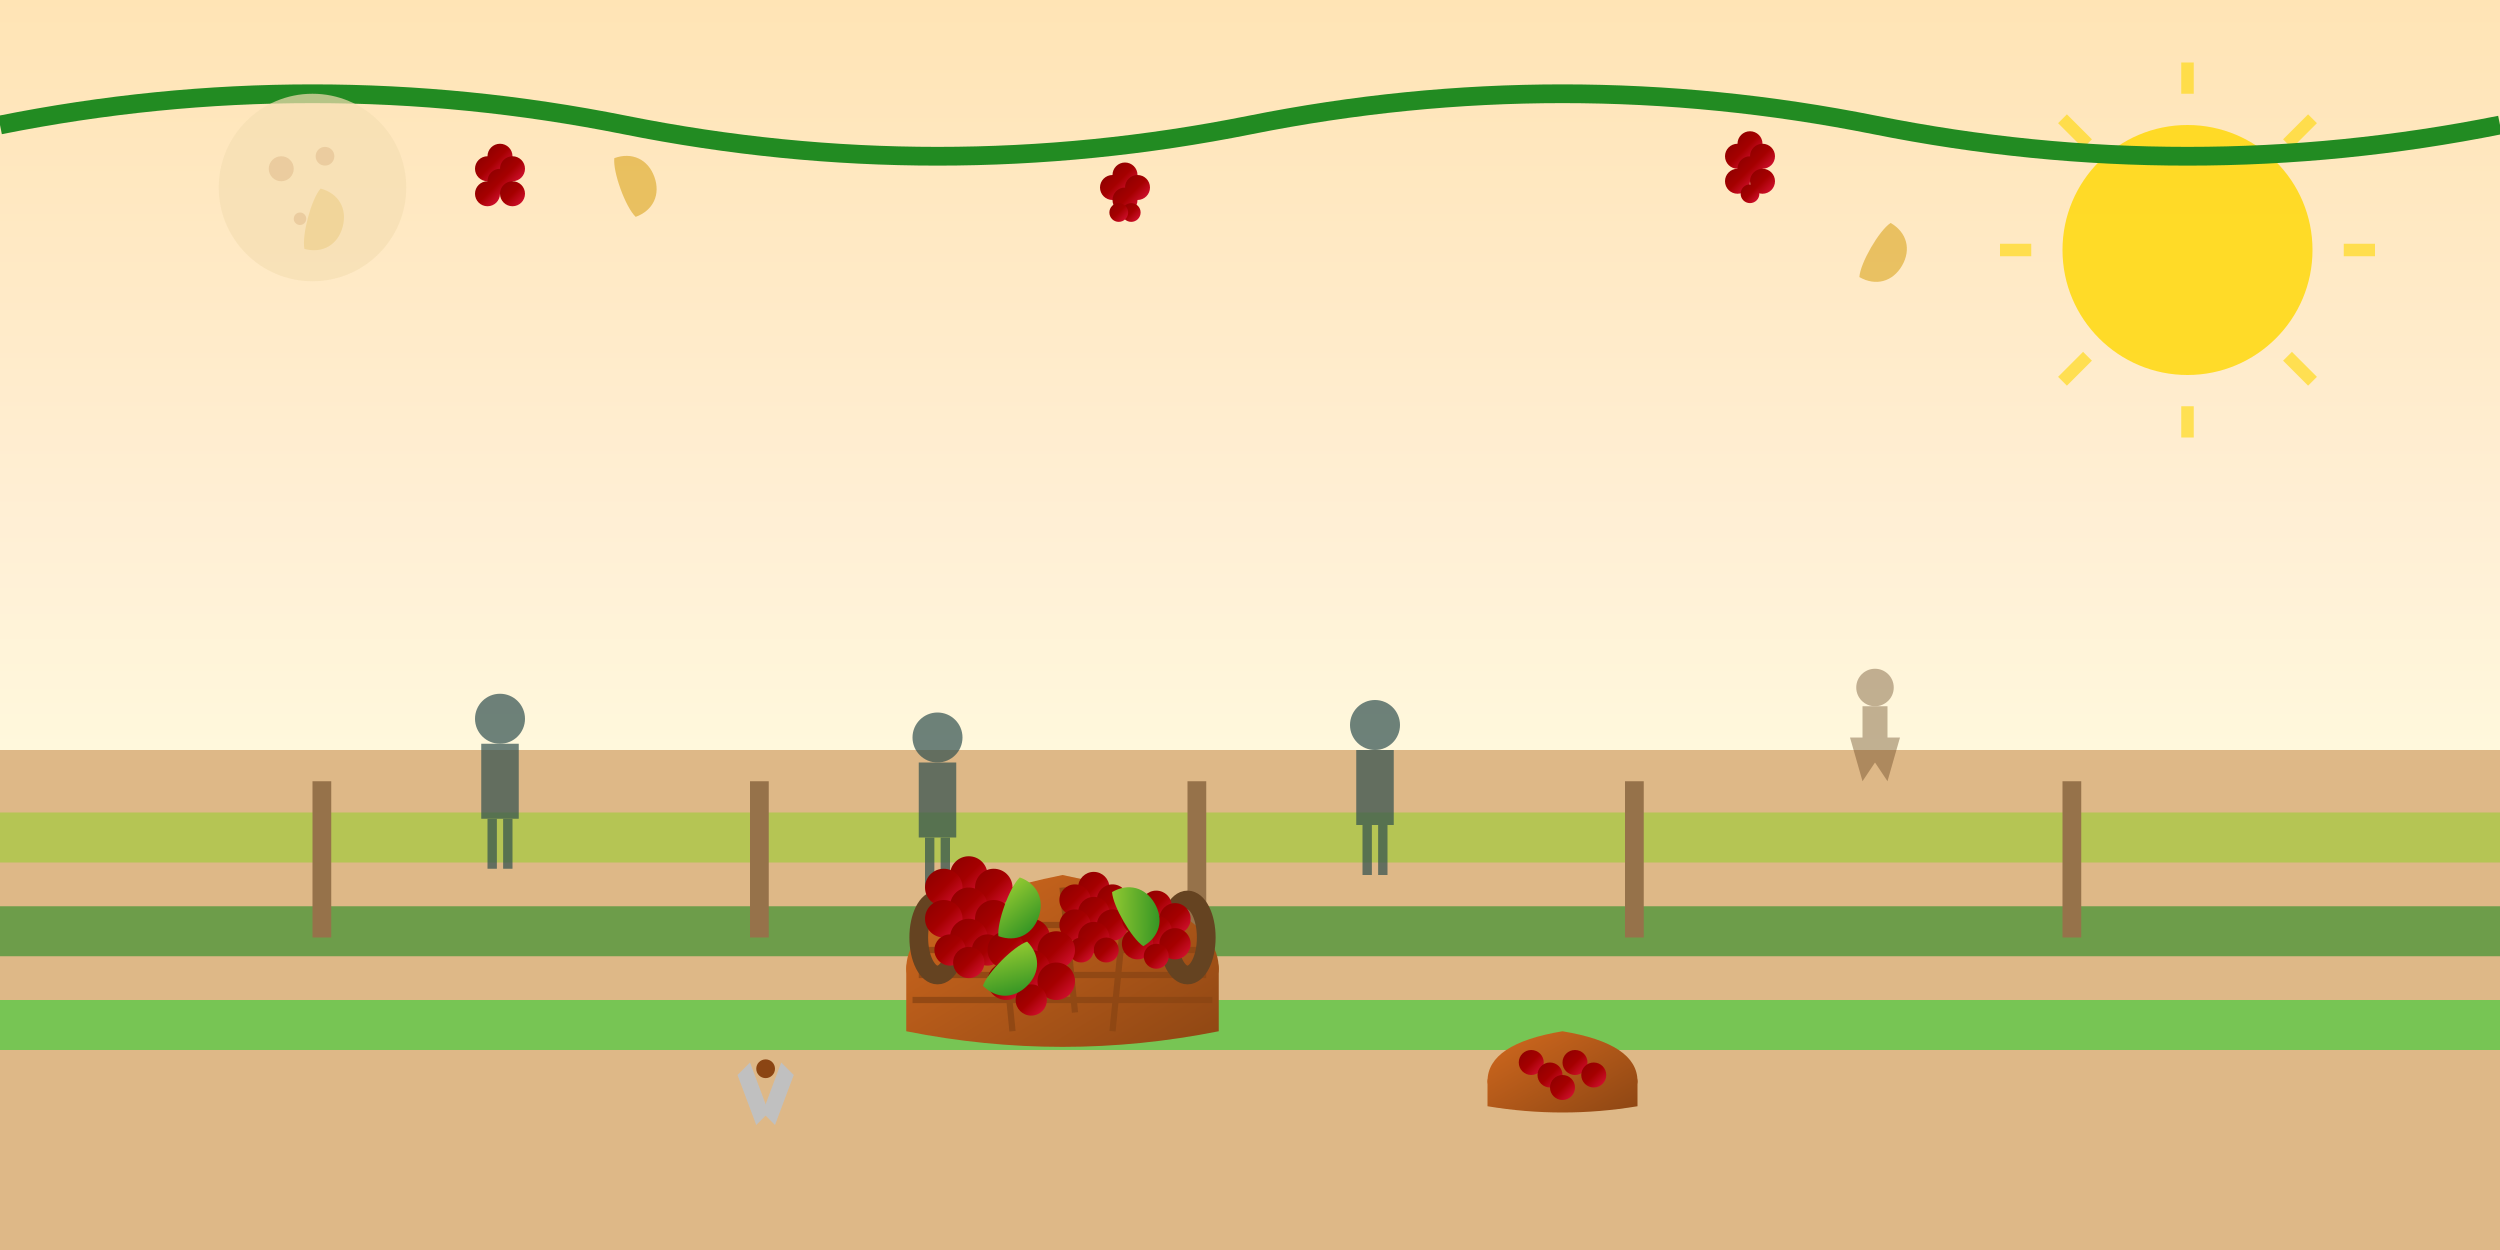 <svg width="400" height="200" viewBox="0 0 400 200" fill="none" xmlns="http://www.w3.org/2000/svg">
  <rect x="0" y="0" width="400" height="200" fill="#333333" stroke="none"/>
  <defs>
    <linearGradient id="skyGradient" x1="0%" y1="0%" x2="0%" y2="100%">
      <stop offset="0%" style="stop-color:#FFE4B5;stop-opacity:1" />
      <stop offset="70%" style="stop-color:#FFEFD5;stop-opacity:1" />
      <stop offset="100%" style="stop-color:#FFF8DC;stop-opacity:1" />
    </linearGradient>
    <linearGradient id="basketGradient" x1="0%" y1="0%" x2="100%" y2="100%">
      <stop offset="0%" style="stop-color:#D2691E;stop-opacity:1" />
      <stop offset="100%" style="stop-color:#8B4513;stop-opacity:1" />
    </linearGradient>
    <linearGradient id="grapeClusterGradient" x1="0%" y1="0%" x2="100%" y2="100%">
      <stop offset="0%" style="stop-color:#8B0000;stop-opacity:1" />
      <stop offset="50%" style="stop-color:#A50000;stop-opacity:1" />
      <stop offset="100%" style="stop-color:#DC143C;stop-opacity:1" />
    </linearGradient>
    <linearGradient id="leafGradient" x1="0%" y1="0%" x2="100%" y2="100%">
      <stop offset="0%" style="stop-color:#9ACD32;stop-opacity:1" />
      <stop offset="100%" style="stop-color:#228B22;stop-opacity:1" />
    </linearGradient>
  </defs>
  
  <!-- Background sky -->
  <rect width="400" height="120" fill="url(#skyGradient)"/>
  
  <!-- Ground -->
  <rect y="120" width="400" height="80" fill="#DEB887"/>
  
  <!-- Vineyard rows in background -->
  <g opacity="0.6">
    <rect x="0" y="130" width="400" height="8" fill="#9ACD32"/>
    <rect x="0" y="145" width="400" height="8" fill="#228B22"/>
    <rect x="0" y="160" width="400" height="8" fill="#32CD32"/>
    
    <!-- Vineyard posts -->
    <g fill="#654321">
      <rect x="50" y="125" width="3" height="25"/>
      <rect x="120" y="125" width="3" height="25"/>
      <rect x="190" y="125" width="3" height="25"/>
      <rect x="260" y="125" width="3" height="25"/>
      <rect x="330" y="125" width="3" height="25"/>
    </g>
  </g>
  
  <!-- Workers in distance (silhouettes) -->
  <g fill="#2F4F4F" opacity="0.7">
    <!-- Worker 1 -->
    <g transform="translate(80, 115)">
      <circle cx="0" cy="0" r="4"/>
      <rect x="-3" y="4" width="6" height="12"/>
      <rect x="-2" y="16" width="1.5" height="8"/>
      <rect x="0.5" y="16" width="1.5" height="8"/>
    </g>
    
    <!-- Worker 2 -->
    <g transform="translate(150, 118)">
      <circle cx="0" cy="0" r="4"/>
      <rect x="-3" y="4" width="6" height="12"/>
      <rect x="-2" y="16" width="1.5" height="8"/>
      <rect x="0.5" y="16" width="1.5" height="8"/>
    </g>
    
    <!-- Worker 3 -->
    <g transform="translate(220, 116)">
      <circle cx="0" cy="0" r="4"/>
      <rect x="-3" y="4" width="6" height="12"/>
      <rect x="-2" y="16" width="1.5" height="8"/>
      <rect x="0.5" y="16" width="1.5" height="8"/>
    </g>
  </g>
  
  <!-- Main harvesting scene -->
  <!-- Large wicker basket (center) -->
  <g transform="translate(170, 140)">
    <!-- Basket body -->
    <ellipse cx="0" cy="15" rx="25" ry="8" fill="url(#basketGradient)"/>
    <path d="M-25 15Q-25 5 0 0Q25 5 25 15L25 25Q0 30 -25 25Z" fill="url(#basketGradient)"/>
    
    <!-- Basket weave pattern -->
    <g stroke="#8B4513" stroke-width="1" opacity="0.8">
      <line x1="-20" y1="8" x2="20" y2="8"/>
      <line x1="-22" y1="12" x2="22" y2="12"/>
      <line x1="-23" y1="16" x2="23" y2="16"/>
      <line x1="-24" y1="20" x2="24" y2="20"/>
      <line x1="-10" y1="5" x2="-8" y2="25"/>
      <line x1="0" y1="2" x2="2" y2="22"/>
      <line x1="10" y1="5" x2="8" y2="25"/>
    </g>
    
    <!-- Basket handles -->
    <ellipse cx="-20" cy="10" rx="3" ry="6" fill="none" stroke="#654321" stroke-width="3"/>
    <ellipse cx="20" cy="10" rx="3" ry="6" fill="none" stroke="#654321" stroke-width="3"/>
  </g>
  
  <!-- Harvested grapes in basket -->
  <g transform="translate(170, 145)">
    <!-- Multiple grape clusters -->
    <g fill="url(#grapeClusterGradient)">
      <!-- Cluster 1 -->
      <g transform="translate(-15, -5)">
        <circle cx="0" cy="0" r="3"/>
        <circle cx="4" cy="2" r="3"/>
        <circle cx="-4" cy="2" r="3"/>
        <circle cx="0" cy="5" r="3"/>
        <circle cx="4" cy="7" r="3"/>
        <circle cx="-4" cy="7" r="3"/>
        <circle cx="0" cy="10" r="3"/>
        <circle cx="3" cy="12" r="2.5"/>
        <circle cx="-3" cy="12" r="2.5"/>
        <circle cx="0" cy="14" r="2.5"/>
      </g>
      
      <!-- Cluster 2 -->
      <g transform="translate(5, -3)">
        <circle cx="0" cy="0" r="2.5"/>
        <circle cx="3" cy="2" r="2.5"/>
        <circle cx="-3" cy="2" r="2.5"/>
        <circle cx="0" cy="4" r="2.5"/>
        <circle cx="3" cy="6" r="2.5"/>
        <circle cx="-3" cy="6" r="2.5"/>
        <circle cx="0" cy="8" r="2.5"/>
        <circle cx="2" cy="10" r="2"/>
        <circle cx="-2" cy="10" r="2"/>
      </g>
      
      <!-- Cluster 3 -->
      <g transform="translate(-5, 5)">
        <circle cx="0" cy="0" r="3"/>
        <circle cx="4" cy="2" r="3"/>
        <circle cx="-4" cy="2" r="3"/>
        <circle cx="0" cy="5" r="3"/>
        <circle cx="4" cy="7" r="3"/>
        <circle cx="-4" cy="7" r="3"/>
        <circle cx="0" cy="10" r="2.5"/>
      </g>
      
      <!-- Cluster 4 -->
      <g transform="translate(15, 0)">
        <circle cx="0" cy="0" r="2.5"/>
        <circle cx="3" cy="2" r="2.5"/>
        <circle cx="-3" cy="2" r="2.5"/>
        <circle cx="0" cy="4" r="2.5"/>
        <circle cx="3" cy="6" r="2.5"/>
        <circle cx="-3" cy="6" r="2.5"/>
        <circle cx="0" cy="8" r="2"/>
      </g>
    </g>
    
    <!-- Grape leaves mixed in -->
    <g fill="url(#leafGradient)">
      <path d="M-8 -2C-5 -2 -3 0 -3 3C-3 6 -5 8 -8 8C-9 6 -9 0 -8 -2Z" transform="rotate(20)"/>
      <path d="M8 2C11 2 13 4 13 7C13 10 11 12 8 12C7 10 7 4 8 2Z" transform="rotate(-30)"/>
      <path d="M0 8C3 8 5 10 5 13C5 16 3 18 0 18C-1 16 -1 10 0 8Z" transform="rotate(45)"/>
    </g>
  </g>
  
  <!-- Harvesting tools -->
  <!-- Pruning shears -->
  <g transform="translate(120, 170)">
    <path d="M0 0L3 8L1 10L-2 2Z" fill="#C0C0C0"/>
    <path d="M5 0L2 8L4 10L7 2Z" fill="#C0C0C0"/>
    <circle cx="2.5" cy="1" r="1.5" fill="#8B4513"/>
  </g>
  
  <!-- Small harvest basket -->
  <g transform="translate(250, 165)">
    <ellipse cx="0" cy="8" rx="12" ry="4" fill="url(#basketGradient)"/>
    <path d="M-12 8Q-12 2 0 0Q12 2 12 8L12 12Q0 14 -12 12Z" fill="url(#basketGradient)"/>
    
    <!-- Grapes in small basket -->
    <g fill="url(#grapeClusterGradient)">
      <circle cx="-5" cy="5" r="2"/>
      <circle cx="-2" cy="7" r="2"/>
      <circle cx="2" cy="5" r="2"/>
      <circle cx="5" cy="7" r="2"/>
      <circle cx="0" cy="9" r="2"/>
    </g>
  </g>
  
  <!-- Sun (harvest time) -->
  <circle cx="350" cy="40" r="20" fill="#FFD700" opacity="0.8"/>
  <g stroke="#FFD700" stroke-width="2" opacity="0.6">
    <line x1="350" y1="10" x2="350" y2="15"/>
    <line x1="370" y1="19" x2="366" y2="23"/>
    <line x1="380" y1="40" x2="375" y2="40"/>
    <line x1="370" y1="61" x2="366" y2="57"/>
    <line x1="350" y1="70" x2="350" y2="65"/>
    <line x1="330" y1="61" x2="334" y2="57"/>
    <line x1="320" y1="40" x2="325" y2="40"/>
    <line x1="330" y1="19" x2="334" y2="23"/>
  </g>
  
  <!-- Falling grape leaves -->
  <g fill="#DAA520" opacity="0.6">
    <path d="M50 30C53 30 55 32 55 35C55 38 53 40 50 40C49 38 49 32 50 30Z" transform="rotate(15 50 35)"/>
    <path d="M100 25C103 25 105 27 105 30C105 33 103 35 100 35C99 33 99 27 100 25Z" transform="rotate(-20 100 30)"/>
    <path d="M300 35C303 35 305 37 305 40C305 43 303 45 300 45C299 43 299 37 300 35Z" transform="rotate(30 300 40)"/>
  </g>
  
  <!-- Grape vines overhead -->
  <g transform="translate(0, 20)">
    <path d="M0 0Q50 -10 100 0Q150 10 200 0Q250 -10 300 0Q350 10 400 0" stroke="#228B22" stroke-width="3" fill="none"/>
    
    <!-- Hanging grape clusters -->
    <g fill="url(#grapeClusterGradient)">
      <g transform="translate(80, 5)">
        <circle cx="0" cy="0" r="2"/>
        <circle cx="2" cy="2" r="2"/>
        <circle cx="-2" cy="2" r="2"/>
        <circle cx="0" cy="4" r="2"/>
        <circle cx="2" cy="6" r="2"/>
        <circle cx="-2" cy="6" r="2"/>
      </g>
      
      <g transform="translate(180, 8)">
        <circle cx="0" cy="0" r="2"/>
        <circle cx="2" cy="2" r="2"/>
        <circle cx="-2" cy="2" r="2"/>
        <circle cx="0" cy="4" r="2"/>
        <circle cx="1" cy="6" r="1.5"/>
        <circle cx="-1" cy="6" r="1.5"/>
      </g>
      
      <g transform="translate(280, 3)">
        <circle cx="0" cy="0" r="2"/>
        <circle cx="2" cy="2" r="2"/>
        <circle cx="-2" cy="2" r="2"/>
        <circle cx="0" cy="4" r="2"/>
        <circle cx="2" cy="6" r="2"/>
        <circle cx="-2" cy="6" r="2"/>
        <circle cx="0" cy="8" r="1.5"/>
      </g>
    </g>
  </g>
  
  <!-- Traditional harvest celebration elements -->
  <!-- Folk dancers silhouettes in background -->
  <g transform="translate(300, 110)" fill="#654321" opacity="0.4">
    <circle cx="0" cy="0" r="3"/>
    <rect x="-2" y="3" width="4" height="8"/>
    <path d="M-4 8L-2 15L0 12L2 15L4 8" fill="#654321"/>
  </g>
  
  <!-- Harvest moon -->
  <circle cx="50" cy="30" r="15" fill="#F5DEB3" opacity="0.7"/>
  <g fill="#DEB887" opacity="0.5">
    <circle cx="45" cy="27" r="2"/>
    <circle cx="52" cy="25" r="1.5"/>
    <circle cx="48" cy="35" r="1"/>
  </g>
</svg>
